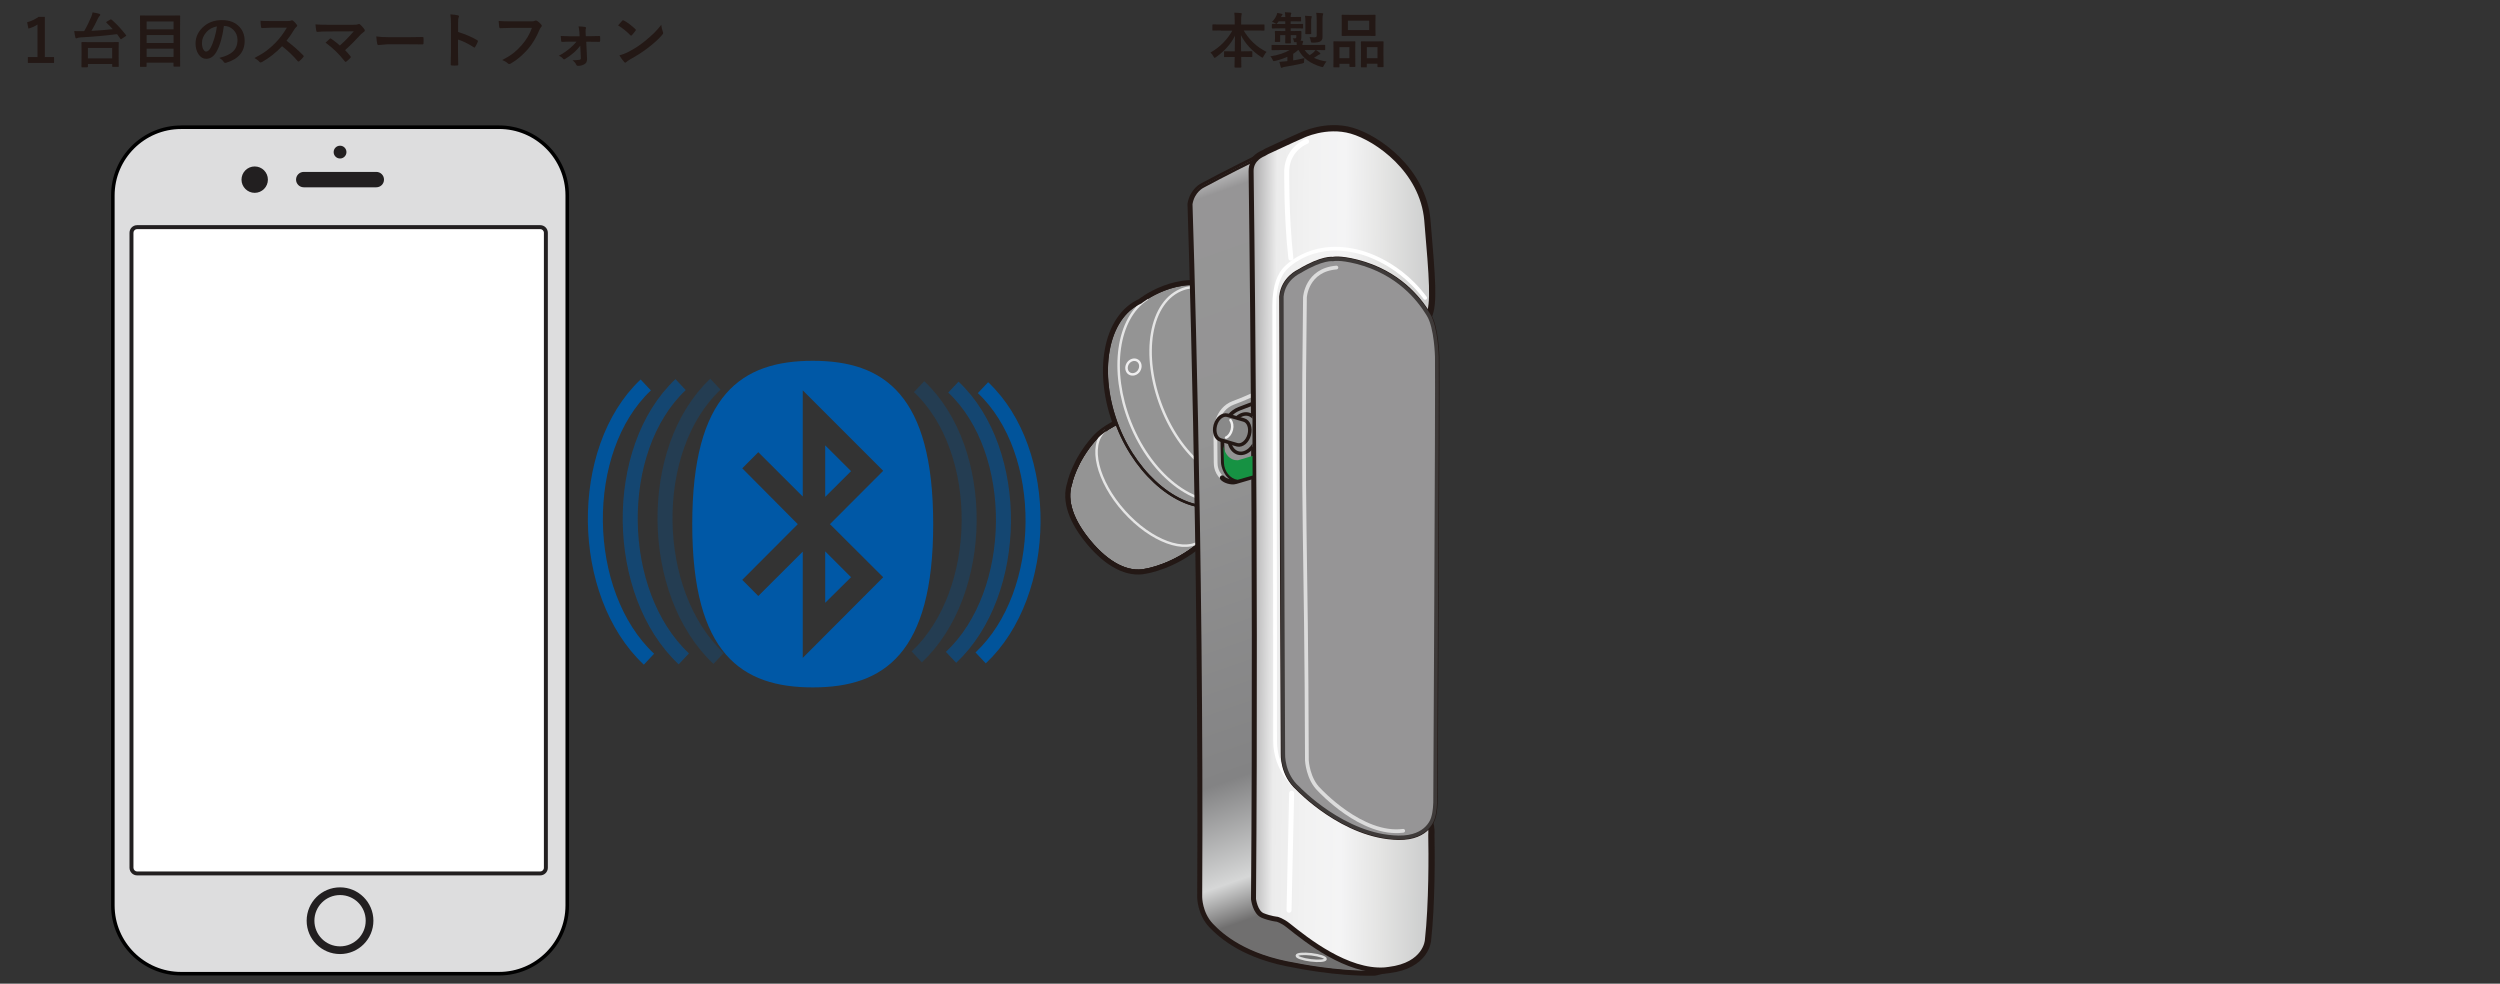 <?xml version="1.0" encoding="UTF-8"?>
<svg xmlns="http://www.w3.org/2000/svg" version="1.1" xmlns:xlink="http://www.w3.org/1999/xlink" viewBox="0 0 500 196.73">
  <rect x="0" y="0" width="500" height="196.73" fill="#333333" stroke="none"/>
  <defs>
    <clipPath id="clippath">
      <path d="M255.39,31.82c-1.38-1.45-4.23-.1-4.23-.1-.13.06-7.02,3.49-10.6,5.44,0,0-1.93.9-2.36,3.5,0,0,2.33,70.13,1.94,138.63,0,0,0,3.11,2.18,5.44,2.05,2.18,6.78,6.29,16.7,7.93,0,0,8.16,1.73,15.84,1.57,0,0,8.51-1.58,7.85-5.51l-27.3-156.9" fill="none" stroke-width="0"/>
    </clipPath>
    <linearGradient id="linear-gradient" x1="-169.24" y1="644.57" x2="-168.01" y2="644.57" gradientTransform="translate(72773.57 -49284.3) rotate(-109.6) scale(131.69 -131.69)" gradientUnits="userSpaceOnUse">
      <stop offset="0" stop-color="#706f6f"/>
      <stop offset=".08" stop-color="#706f6f"/>
      <stop offset=".13" stop-color="#d6d7d7"/>
      <stop offset=".25" stop-color="#838384"/>
      <stop offset=".66" stop-color="#949494"/>
      <stop offset=".94" stop-color="#969596"/>
      <stop offset=".99" stop-color="#e8e9e9"/>
      <stop offset="1" stop-color="#e8e9e9"/>
    </linearGradient>
    <clipPath id="clippath-1">
      <path d="M284.58,161.54c1.9,2.91,1.57,5.42,1.57,5.42.08,3.65.14,13.8-.68,21.13,0,0-.33,4.9-7.69,5.79l-.81.1c-7.53.52-15.7-6-19.3-8.88-1.26-1.01-2.24-1.25-2.24-1.25,0,0-1.32-.13-2.87-.74-1.55-.62-1.86-3.29-1.86-3.29.57-70.89-.48-145.61-.48-145.61-.04-2.55,2.5-3.44,2.5-3.44l.7-.4c4.19-1.98,7.01-3.21,7.01-3.21,0,0,4.76-2.38,9.87-.91,5.11,1.47,14.2,7.85,15.05,17.81,1.01,11.83,1.4,16.67.31,19.11,0,0-1.06,2.25-1.87,2.74l.77,95.61" fill="none" stroke-width="0"/>
    </clipPath>
    <linearGradient id="linear-gradient-2" x1="-173.97" y1="646.69" x2="-172.74" y2="646.69" gradientTransform="translate(-19161.75 5317.97) rotate(90) scale(30.05 -30.05)" gradientUnits="userSpaceOnUse">
      <stop offset="0" stop-color="#9f9e9f"/>
      <stop offset=".16" stop-color="#ececec"/>
      <stop offset=".35" stop-color="#f2f2f2"/>
      <stop offset=".53" stop-color="#f4f4f5"/>
      <stop offset=".74" stop-color="#e4e4e3"/>
      <stop offset="1" stop-color="#cccdcd"/>
    </linearGradient>
    <clipPath id="clippath-2">
      <rect x="240.46" y="78.88" width="10.04" height="13.99" fill="none" stroke-width="0"/>
    </clipPath>
  </defs>
  <g id="_レイヤー_1" data-name="レイヤー 1">
    <g>
      <path d="M36.22,25.45c-7.52,0-13.65,6.12-13.65,13.64v142.01c0,7.52,6.12,13.64,13.65,13.64h63.58c7.52,0,13.65-6.13,13.65-13.64V39.08c0-7.52-6.12-13.64-13.65-13.64h-63.58" fill="#ddddde" stroke="#000" stroke-width=".71"/>
      <path d="M68.01,177.47c-3.68,0-6.68,2.98-6.68,6.67s2.99,6.67,6.68,6.67,6.67-2.99,6.67-6.67-2.99-6.67-6.67-6.67M68.01,189.27c-2.84,0-5.13-2.3-5.13-5.13s2.29-5.13,5.13-5.13,5.13,2.29,5.13,5.13-2.3,5.13-5.13,5.13Z" fill="#221f20" stroke-width="0"/>
      <path d="M60.75,37.46c-.85,0-1.54-.69-1.54-1.54s.69-1.54,1.54-1.54h14.51c.85,0,1.54.68,1.54,1.54s-.69,1.54-1.54,1.54h-14.51" fill="#221f20" stroke-width="0"/>
      <path d="M53.58,35.93c0,1.46-1.19,2.64-2.64,2.64s-2.64-1.19-2.64-2.64,1.18-2.64,2.64-2.64,2.64,1.18,2.64,2.64" fill="#221f20" stroke-width="0"/>
      <path d="M69.29,30.42c0,.7-.57,1.28-1.28,1.28s-1.28-.57-1.28-1.28.57-1.28,1.28-1.28,1.28.57,1.28,1.28" fill="#221f20" stroke-width="0"/>
      <path d="M109.18,173.54c0,.62-.52,1.13-1.14,1.13H27.43c-.63,0-1.13-.51-1.13-1.13V46.56c0-.62.51-1.14,1.13-1.14h80.61c.63,0,1.14.52,1.14,1.14v126.99" fill="#fff" stroke-width="0"/>
      <path d="M108.04,175.08H27.43c-.85,0-1.53-.69-1.53-1.53V46.56c0-.85.68-1.53,1.53-1.53h80.61c.85,0,1.53.68,1.53,1.53v126.99c0,.84-.68,1.53-1.53,1.53M27.43,45.82c-.41,0-.74.33-.74.74v126.99c0,.4.33.74.74.74h80.61c.41,0,.74-.33.74-.74V46.56c0-.41-.33-.74-.74-.74" fill="#221f20" stroke-width="0"/>
    </g>
  </g>
  <g id="_イラスト" data-name="イラスト">
    <g>
      <path d="M225.85,83.75c-4.68,1.45-6.81,4.07-6.81,4.07-4.02,4.52-4.88,8.95-4.88,8.95-1.11,3.4.37,7.43,3.77,11.52,3.64,4.38,7.64,6.53,11.25,5.69,0,0,5.53-.85,10.77-5.34,0,0,3.32-3.08,5.98-9.24" fill="none" stroke="#231815" stroke-linecap="round" stroke-linejoin="round" stroke-width="1.5"/>
      <path d="M243.64,57.72c-8.06-3.26-15.5,2.76-15.5,2.76-6.8,3.02-8.85,14.05-4.55,24.93,3.99,10.07,12.61,16.87,19.41,15.85,0,0,12.32-3.67,14.39-10.54,2.07-6.87,1.05-15.59-1.77-20.24-2.82-4.65-7.89-11.11-11.98-12.76Z" fill="none" stroke="#231815" stroke-linecap="round" stroke-linejoin="round" stroke-width="1.5"/>
      <path d="M255.55,83.95c-4.61,1.72-10.36-2.56-13.19-9.7-2.82-7.14-1.7-14.55,2.95-16.14,3.73-1.28,10.07,3.04,12.9,10.18,2.83,7.14,1.23,14.22-2.66,15.67Z" fill="none" stroke="#231815" stroke-linecap="round" stroke-linejoin="round" stroke-width="1.5"/>
      <path d="M225.85,83.75c-4.68,1.45-6.81,4.07-6.81,4.07-4.02,4.52-4.88,8.95-4.88,8.95-1.11,3.4.37,7.43,3.77,11.52,3.64,4.38,7.64,6.53,11.25,5.69,0,0,5.53-.85,10.77-5.34,0,0,3.32-3.08,5.98-9.24" fill="#949494" stroke-width="0"/>
      <path d="M225.85,83.75c-4.68,1.45-6.81,4.07-6.81,4.07-4.02,4.52-4.88,8.95-4.88,8.95-1.11,3.4.37,7.43,3.77,11.52,3.64,4.38,7.64,6.53,11.25,5.69,0,0,5.53-.85,10.77-5.34,0,0,3.32-3.08,5.98-9.24" fill="none" stroke="#231815" stroke-linecap="round" stroke-linejoin="round" stroke-width=".5"/>
      <path d="M225.85,83.75c-4.68,1.45-6.81,4.07-6.81,4.07-4.02,4.52-4.88,8.95-4.88,8.95-1.11,3.4.37,7.43,3.77,11.52,3.64,4.38,7.64,6.53,11.25,5.69,0,0,5.53-.85,10.77-5.34,0,0,3.32-3.08,5.98-9.24" fill="none" stroke="#231815" stroke-linecap="round" stroke-linejoin="round" stroke-width=".5"/>
      <path d="M220.92,86.2c-3.22,2.86-1.47,10.05,3.91,16.06,5.37,6.01,12.34,8.57,15.56,5.71" fill="none" stroke="#e5e5e5" stroke-linecap="round" stroke-linejoin="round" stroke-width=".5"/>
      <path d="M225.85,83.75c-4.68,1.45-6.81,4.07-6.81,4.07-4.02,4.52-4.88,8.95-4.88,8.95-1.11,3.4.37,7.43,3.77,11.52,3.64,4.38,7.64,6.53,11.25,5.69,0,0,5.53-.85,10.77-5.34,0,0,3.32-3.08,5.98-9.24" fill="none" stroke="#231815" stroke-linecap="round" stroke-linejoin="round" stroke-width=".5"/>
      <path d="M243.64,57.72c-8.06-3.26-15.5,2.76-15.5,2.76-6.8,3.02-8.85,14.05-4.55,24.93,3.99,10.07,12.61,16.87,19.41,15.85,0,0,12.32-3.67,14.39-10.54,2.07-6.87,1.05-15.59-1.77-20.24-2.82-4.65-7.89-11.11-11.98-12.76" fill="#949494" stroke-width="0"/>
      <path d="M243.64,57.72c-8.06-3.26-15.5,2.76-15.5,2.76-6.8,3.02-8.85,14.05-4.55,24.93,3.99,10.07,12.61,16.87,19.41,15.85,0,0,12.32-3.67,14.39-10.54,2.07-6.87,1.05-15.59-1.77-20.24-2.82-4.65-7.89-11.11-11.98-12.76Z" fill="none" stroke="#231815" stroke-linecap="round" stroke-linejoin="round" stroke-width=".5"/>
      <path d="M229.41,59.8c-5.92,3.79-7.5,14.29-3.4,24.66,4.45,11.24,13.9,18.04,21.1,15.21" fill="none" stroke="#e5e5e5" stroke-linecap="round" stroke-linejoin="round" stroke-width=".5"/>
      <path d="M251.82,95.85c-6.79,2.53-15.27-3.78-19.44-14.29-4.16-10.52-2.5-21.44,4.35-23.79,5.5-1.88,14.84,4.48,19,15,4.16,10.51,1.81,20.95-3.92,23.08" fill="#949494" stroke-width="0"/>
      <path d="M251.82,95.85c-6.79,2.53-15.27-3.78-19.44-14.29-4.16-10.52-2.5-21.44,4.35-23.79,5.5-1.88,14.84,4.48,19,15,4.16,10.51,1.81,20.95-3.92,23.08Z" fill="none" stroke="#e5e5e5" stroke-linecap="round" stroke-linejoin="round" stroke-width=".5"/>
      <path d="M227.82,74.12c-.45.71-1.32.97-1.95.58-.62-.39-.75-1.28-.31-2,.45-.71,1.33-.97,1.94-.58.62.39.76,1.28.31,2Z" fill="none" stroke="#efeeef" stroke-linecap="round" stroke-linejoin="round" stroke-width=".5"/>
      <path d="M243.64,57.72c-8.06-3.26-15.5,2.76-15.5,2.76-6.8,3.02-8.85,14.05-4.55,24.93,3.99,10.07,12.61,16.87,19.41,15.85,0,0,12.32-3.67,14.39-10.54,2.07-6.87,1.05-15.59-1.77-20.24-2.82-4.65-7.89-11.11-11.98-12.76Z" fill="none" stroke="#231815" stroke-linecap="round" stroke-linejoin="round" stroke-width=".5"/>
      <path d="M241.6,62c-1.23,3.19-1.01,7.77.76,12.25,2.83,7.14,8.58,11.42,13.19,9.7,3.89-1.45,5.48-8.53,2.66-15.67-2.83-7.14-9.17-11.46-12.9-10.18-.35.12-.68.27-.98.45,0,0-2.03,1.3-2.91.66" fill="#949494" stroke-width="0"/>
      <path d="M241.6,62c-1.23,3.19-1.01,7.77.76,12.25,2.83,7.14,8.58,11.42,13.19,9.7,3.89-1.45,5.48-8.53,2.66-15.67-2.83-7.14-9.17-11.46-12.9-10.18-.35.12-.68.27-.98.45,0,0-2.03,1.3-2.91.66" fill="none" stroke="#fbfbfc" stroke-linecap="round" stroke-linejoin="round" stroke-width=".5"/>
      <path d="M257.24,82.24c-4.16,1.55-9.35-2.31-11.9-8.75-2.55-6.44-1.53-13.12,2.66-14.56,3.36-1.15,9.09,2.74,11.63,9.18,2.55,6.44,1.11,12.82-2.4,14.13" fill="#949494" stroke-width="0"/>
      <path d="M257.24,82.24c-4.16,1.55-9.35-2.31-11.9-8.75-2.55-6.44-1.53-13.12,2.66-14.56,3.36-1.15,9.09,2.74,11.63,9.18,2.55,6.44,1.11,12.82-2.4,14.13Z" fill="none" stroke="#efeeef" stroke-linecap="round" stroke-linejoin="round" stroke-width=".5"/>
      <path d="M255.44,31.98c-1.38-1.45-4.23-.1-4.23-.1-.13.06-7.02,3.49-10.6,5.44,0,0-1.93.9-2.36,3.5,0,0,2.33,70.13,1.94,138.63,0,0,0,3.11,2.18,5.44,2.05,2.18,6.78,6.29,16.7,7.93,0,0,8.16,1.73,15.84,1.57,0,0,8.51-1.58,7.85-5.51l-27.3-156.9Z" fill="none" stroke="#231815" stroke-linecap="round" stroke-linejoin="round" stroke-width="1.5"/>
      <path d="M284.58,161.54c1.9,2.91,1.57,5.42,1.57,5.42.08,3.65.14,13.8-.68,21.13,0,0-.33,4.9-7.69,5.79l-.81.1c-7.53.52-15.7-6-19.3-8.88-1.26-1.01-2.24-1.25-2.24-1.25,0,0-1.32-.12-2.87-.74-1.55-.62-1.86-3.29-1.86-3.29.57-70.89-.48-145.61-.48-145.61-.04-2.55,2.5-3.44,2.5-3.44l.7-.4c4.19-1.98,7.01-3.21,7.01-3.21,0,0,4.76-2.38,9.87-.91,5.11,1.47,14.2,7.85,15.05,17.81,1.01,11.83,1.4,16.67.31,19.11,0,0-1.07,2.25-1.87,2.74l.77,95.61Z" fill="none" stroke="#231815" stroke-linecap="round" stroke-linejoin="round" stroke-width="1.5"/>
      <g clip-path="url(#clippath)">
        <polygon points="242.71 209.17 185.59 49.4 277.7 16.71 334.82 176.49 242.71 209.17" fill="url(#linear-gradient)" stroke-width="0"/>
      </g>
      <path d="M255.44,31.98c-1.38-1.45-4.23-.1-4.23-.1-.13.06-7.02,3.49-10.6,5.44,0,0-1.93.9-2.36,3.5,0,0,2.33,70.13,1.94,138.63,0,0,0,3.11,2.18,5.44,2.05,2.18,6.78,6.29,16.7,7.93,0,0,8.16,1.73,15.84,1.57,0,0,8.51-1.58,7.85-5.51l-27.3-156.9Z" fill="none" stroke="#231815" stroke-linecap="round" stroke-linejoin="round" stroke-width=".5"/>
      <g clip-path="url(#clippath-1)">
        <rect x="183.49" y="90.77" width="169.95" height="37.76" transform="translate(156.97 377.35) rotate(-89.6)" fill="url(#linear-gradient-2)" stroke-width="0"/>
      </g>
      <path d="M261.31,28.29s-3.65,1.32-3.96,5.63c0,0-.13,9.22.82,17.71" fill="none" stroke="#fff" stroke-linecap="round" stroke-linejoin="round"/>
      <path d="M244.93,95.92c-1.74-1.1-1.8-2.88-1.8-3.37l-.06-6.47s.12-4.23,3.62-5.52c1.88-.69,3.8-1.57,3.8-1.57" fill="none" stroke="#dcdcdc" stroke-linecap="round" stroke-linejoin="round" stroke-width=".75"/>
      <path d="M247.29,96.07c-2.19-.48-2.72-3.06-2.72-3.55l-.12-5.52s.06-3.94,3.4-5.25c1.86-.73,2.62-.98,2.62-.98" fill="none" stroke="#231815" stroke-linecap="round" stroke-linejoin="round" stroke-width=".75"/>
      <path d="M250.54,95.31l-3.41,1c-.93.27-2.28-.24-2.66-.74" fill="none" stroke="#231815" stroke-linecap="round" stroke-linejoin="round"/>
      <path d="M264.21,161.52c-1.51-1.09-3.11-2.36-4.79-3.85,0,0-4.4-3.43-4.4-9.46.03-36.38-.16-80.1-.17-86.98-.01-4.35,1.21-6.47,2.11-7.45,0,0,4.85-5.62,14-3.6,0,0,8.04,1.31,14.07,9.4" fill="none" stroke="#fff" stroke-linecap="round" stroke-linejoin="round" stroke-width=".75"/>
      <path d="M262.16,192.07c-1.59-.19-2.85-.62-2.8-.95.04-.34,1.36-.45,2.95-.26,1.59.19,2.85.62,2.81.95-.04.34-1.36.46-2.95.26Z" fill="none" stroke="#dcdcdc" stroke-linecap="round" stroke-linejoin="round" stroke-width=".5"/>
      <line x1="258.33" y1="158.64" x2="257.81" y2="182.05" fill="none" stroke="#fff" stroke-linecap="round" stroke-linejoin="round"/>
      <path d="M284.58,161.54c1.9,2.91,1.57,5.42,1.57,5.42.08,3.65.14,13.8-.68,21.13,0,0-.33,4.9-7.69,5.79l-.81.1c-7.53.52-15.7-6-19.3-8.88-1.26-1.01-2.24-1.25-2.24-1.25,0,0-1.32-.12-2.87-.74-1.55-.62-1.86-3.29-1.86-3.29.57-70.89-.48-145.61-.48-145.61-.04-2.55,2.5-3.44,2.5-3.44l.7-.4c4.19-1.98,7.01-3.21,7.01-3.21,0,0,4.76-2.38,9.87-.91,5.11,1.47,14.2,7.85,15.05,17.81,1.01,11.83,1.4,16.67.31,19.11,0,0-1.07,2.25-1.87,2.74l.77,95.61Z" fill="none" stroke="#231815" stroke-linecap="round" stroke-linejoin="round"/>
      <path d="M285.72,63.01c-.07-.11-.14-.23-.22-.36-1.72-2.75-5.79-8.11-14.13-10.24-3.51-.89-4.77-.54-4.77-.54,0,0-2.04-.38-6.76,2.47,0,0-3.16,1.4-3.49,4.95,0,0,.12,57.58.3,91.52,0,0-.2,4.06,3,6.84,0,0,9.14,9.66,20.06,9.84,6,.09,6.9-3.98,6.9-3.98.38-1.17.42-2.96.42-2.96,0,0,.44-80.74.34-89.19,0,0-.12-5.86-1.65-8.35Z" fill="none" stroke="#231815" stroke-linecap="round" stroke-linejoin="round"/>
      <path d="M285.72,63.01c-.07-.11-.14-.23-.22-.36-1.72-2.75-5.79-8.11-14.13-10.24-3.51-.89-4.77-.54-4.77-.54,0,0-2.04-.38-6.76,2.47,0,0-3.16,1.4-3.49,4.95,0,0,.12,57.58.3,91.52,0,0-.2,4.06,3,6.84,0,0,9.14,9.66,20.06,9.84,6,.09,6.9-3.98,6.9-3.98.38-1.17.42-2.96.42-2.96,0,0,.44-80.74.34-89.19,0,0-.12-5.86-1.65-8.35" fill="#969596" stroke-width="0"/>
      <path d="M285.72,63.01c-.07-.11-.14-.23-.22-.36-1.72-2.75-5.79-8.11-14.13-10.24-3.51-.89-4.77-.54-4.77-.54,0,0-2.04-.38-6.76,2.47,0,0-3.16,1.4-3.49,4.95,0,0,.12,57.58.3,91.52,0,0-.2,4.06,3,6.84,0,0,9.14,9.66,20.06,9.84,6,.09,6.9-3.98,6.9-3.98.38-1.17.42-2.96.42-2.96,0,0,.44-80.74.34-89.19,0,0-.12-5.86-1.65-8.35Z" fill="none" stroke="#3e3a39" stroke-linecap="round" stroke-linejoin="round" stroke-width=".75"/>
      <path d="M280.64,166.16c-8.26,1.07-16.76-8.18-16.76-8.18-2.3-2.15-2.5-5.87-2.5-5.87-.12-45.62-.95-46.63-.39-92.65,0,0,.31-5.46,6.29-5.95" fill="none" stroke="#dcdcdc" stroke-linecap="round" stroke-linejoin="round" stroke-width=".75"/>
      <line x1="244.53" y1="92.97" x2="250.53" y2="90.93" fill="none" stroke-width="0"/>
      <path d="M244.66,89.02s.1,2.16.13,3.5c.04,1.72,1.21,3.22,2.72,3.44l3.01-.85-.02-3.93-2.86.86s-1.08.17-1.98-.75-1-2.27-1-2.27Z" fill="#169243" stroke-width="0"/>
      <path d="M260.42,97.78c0,.69-.56,1.24-1.24,1.24h-18.43c-.69,0-1.24-.56-1.24-1.24v-19.24c0-.69.56-1.24,1.24-1.24h18.43c.69,0,1.24.56,1.24,1.24v19.24Z" fill="none" stroke-width="0"/>
      <g clip-path="url(#clippath-2)">
        <g>
          <ellipse cx="248.66" cy="86.72" rx="4.01" ry="2.82" transform="translate(100.14 304.19) rotate(-74.89)" fill="#898989" stroke="#231815" stroke-linecap="round" stroke-linejoin="round" stroke-width=".71"/>
          <path d="M244.14,88c-.96-.26-1.44-1.57-1.08-2.94s1.44-2.27,2.41-2.02l3.3.96c.96.26,1.44,1.57,1.08,2.94s-1.44,2.27-2.41,2.02l-3.3-.96Z" fill="#898989" stroke="#231815" stroke-linecap="round" stroke-linejoin="round" stroke-width=".71"/>
          <path d="M246.09,84.03c.33.44.46,1.16.28,1.9-.19.77-.65,1.37-1.16,1.59" fill="none" stroke="#f0f0f0" stroke-linecap="round" stroke-linejoin="round" stroke-width=".5"/>
        </g>
      </g>
    </g>
  </g>
  <g id="_レイヤー_2" data-name="レイヤー 2">
    <g>
      <path d="M8.97,3.37v8.04h1.84v1.18h-5.24v-1.18h1.93v-6.5c-.54.36-1.15.63-1.82.81l-.25-1.27c.8-.21,1.56-.57,2.29-1.08h1.27Z" fill="#231815" stroke-width="0"/>
      <path d="M22.28,3.89c1.06.92,2.03,1.96,2.91,3.12.04.05.06.08.06.11,0,.03-.04.08-.13.13l-.78.52c-.09.06-.14.09-.16.09-.02,0-.05-.03-.09-.08-.25-.37-.47-.69-.67-.95-2.26.29-4.68.51-7.25.65-.32.02-.55.06-.67.12-.12.05-.2.07-.24.07-.09,0-.15-.06-.19-.18-.06-.23-.14-.66-.23-1.28.27.01.53.02.8.02.14,0,.3,0,.48,0h.71c.55-.94,1.03-1.92,1.45-2.95.12-.32.19-.59.23-.81.64.11,1.08.2,1.32.28.14.04.22.11.22.21,0,.06-.04.13-.11.21-.12.1-.25.3-.39.6-.39.84-.81,1.64-1.26,2.4,1.53-.08,2.95-.19,4.26-.34-.37-.41-.78-.83-1.25-1.27-.04-.04-.06-.07-.06-.1,0-.04.04-.08.11-.13l.67-.4c.06-.04.11-.06.14-.06s.07.02.11.06ZM17.44,13.46h-1.02c-.06,0-.1,0-.11-.03-.01-.01-.02-.05-.02-.11l.02-2.17v-1.1l-.02-1.52c0-.08.04-.12.13-.12l1.65.02h3.89l1.64-.02c.07,0,.11,0,.13.02.01.01.02.04.02.09l-.02,1.34v1.23l.02,2.17c0,.05,0,.09-.02.11-.02,0-.06.01-.12.01h-1.04c-.09,0-.13-.04-.13-.12v-.46h-4.85v.5c0,.06,0,.1-.03.12-.02.01-.05.02-.12.02ZM17.58,9.59v2.09h4.85v-2.09h-4.85Z" fill="#231815" stroke-width="0"/>
      <path d="M29.18,13.38h-1.05c-.06,0-.09,0-.11-.02s-.02-.05-.02-.11l.02-4.44v-2.35l-.02-3.23c0-.07,0-.11.02-.12s.05-.02.11-.02l1.66.02h4.44l1.66-.02c.07,0,.11,0,.12.02s.02.05.02.11l-.02,2.83v2.72l.02,4.42c0,.06,0,.1-.02.11s-.05.02-.11.02h-1.07c-.06,0-.1,0-.11-.02s-.02-.05-.02-.11v-.65h-5.38v.7c0,.06,0,.1-.02.11-.02.01-.06.02-.12.02ZM29.33,4.29v1.57h5.38v-1.57h-5.38ZM29.33,8.6h5.38v-1.59h-5.38v1.59ZM29.33,11.39h5.38v-1.65h-5.38v1.65Z" fill="#231815" stroke-width="0"/>
      <path d="M44.78,5.21c-.3,2.22-.8,3.95-1.5,5.17-.53.92-1.21,1.38-2.04,1.38-.61,0-1.12-.3-1.54-.91-.39-.58-.59-1.3-.59-2.17,0-1.18.45-2.22,1.35-3.12,1.02-1.02,2.32-1.54,3.9-1.54s2.68.45,3.52,1.34c.7.75,1.05,1.69,1.05,2.82,0,2.17-1.23,3.63-3.7,4.37-.07.02-.13.03-.18.03-.12,0-.23-.08-.34-.25-.17-.27-.45-.52-.84-.76,1.23-.29,2.13-.71,2.7-1.24.62-.58.93-1.37.93-2.35,0-.8-.28-1.48-.84-2.03-.51-.5-1.12-.76-1.85-.76h-.05ZM43.38,5.28c-.86.17-1.54.54-2.05,1.09-.62.7-.94,1.44-.94,2.22,0,.55.1.99.3,1.33.16.26.33.39.52.39.33,0,.63-.24.9-.73.29-.54.56-1.22.8-2.06.22-.76.38-1.51.47-2.23Z" fill="#231815" stroke-width="0"/>
      <path d="M57.33,8.17c1.12.83,2.22,1.79,3.32,2.9.06.06.09.12.09.17s-.03.11-.08.18c-.25.31-.52.58-.8.82-.05.05-.1.07-.15.07s-.1-.03-.17-.09c-.9-1.06-1.94-2.05-3.12-2.98-1.25,1.31-2.6,2.37-4.03,3.17-.14.06-.24.09-.28.09-.08,0-.15-.04-.21-.11-.22-.28-.56-.54-1.01-.79.96-.49,1.79-.99,2.48-1.51.56-.42,1.14-.94,1.74-1.55.86-.89,1.61-1.89,2.26-3.01h-3.09c-.62.01-1.25.04-1.9.09-.08,0-.13-.06-.16-.21-.07-.3-.11-.72-.11-1.25.43.03,1.11.05,2.03.05h3.3c.42,0,.69-.04.83-.11.04-.03.09-.05.13-.05.04,0,.11.03.21.09.26.2.52.48.78.84.04.07.06.12.06.15,0,.08-.05.16-.16.24-.16.14-.31.32-.44.53-.45.76-.96,1.51-1.54,2.24Z" fill="#231815" stroke-width="0"/>
      <path d="M69.03,10.04c.35.35.7.75,1.05,1.2.05.07.08.12.08.18,0,.06-.04.12-.11.19-.3.3-.56.53-.79.71-.07.04-.12.06-.15.06-.05,0-.1-.04-.15-.11-1.13-1.46-2.42-2.71-3.85-3.73.4-.38.69-.65.86-.8.05-.04.1-.06.13-.06.03,0,.08.03.17.08.8.59,1.37,1.03,1.7,1.34.89-.77,1.81-1.71,2.78-2.83l-5.06.02c-.88,0-1.62.03-2.23.09-.12,0-.19-.07-.21-.22-.07-.43-.12-.85-.15-1.28.54.05,1.41.08,2.61.08h4.92c.51,0,.84-.04,1-.11.07-.04.12-.06.17-.06.07,0,.14.03.2.09.33.29.62.61.87.96.06.11.09.19.09.26,0,.1-.05.19-.16.25-.3.22-.49.37-.57.46-1.07,1.18-2.14,2.26-3.22,3.22Z" fill="#231815" stroke-width="0"/>
      <path d="M75.27,7.29c.62.1,1.49.15,2.59.15h3.87c.38,0,.87,0,1.46-.02.76-.01,1.19-.02,1.29-.02h.06c.11,0,.16.06.16.17.01.18.02.37.02.57s0,.38-.02.56c0,.12-.06.18-.17.18h-.05c-1.2-.02-2.09-.02-2.68-.02h-4.32l-1.76.15c-.15,0-.24-.08-.28-.25-.07-.32-.13-.8-.18-1.46Z" fill="#231815" stroke-width="0"/>
      <path d="M91.61,6.39c1.51.47,2.78,1.02,3.81,1.63.11.05.16.12.16.21,0,.03,0,.07-.02.11-.15.38-.32.72-.52,1.04-.05.09-.1.13-.16.13-.05,0-.09-.02-.13-.06-1.12-.72-2.18-1.24-3.15-1.54v2.65c0,.44.02,1.22.05,2.35v.04c0,.1-.07.15-.22.15-.18.01-.36.02-.53.02s-.36,0-.53-.02c-.15,0-.23-.06-.23-.18.03-.77.05-1.56.05-2.36v-5.91c0-.73-.04-1.32-.12-1.78.7.05,1.2.11,1.5.19.15.03.23.1.23.21,0,.07-.03.16-.1.28-.05.11-.08.48-.08,1.12v1.72Z" fill="#231815" stroke-width="0"/>
      <path d="M99.76,4.19c.5.05,1.27.08,2.3.08h4.28c.3,0,.52-.04.66-.12.05-.03.11-.05.18-.05.05,0,.13.02.22.06.33.21.62.47.88.79.05.07.08.13.08.21,0,.1-.06.2-.17.3-.08.08-.17.23-.28.47-.64,1.55-1.42,2.85-2.33,3.9-1.08,1.23-2.22,2.19-3.4,2.86-.11.07-.22.11-.35.12-.1,0-.19-.06-.28-.15-.25-.24-.62-.46-1.11-.66.93-.47,1.7-.95,2.33-1.45.54-.43,1.07-.95,1.59-1.55.9-1.03,1.58-2.17,2.03-3.42h-4.34c-.48,0-1.14.02-1.98.06-.12.01-.2-.07-.23-.24-.03-.2-.06-.6-.11-1.21Z" fill="#231815" stroke-width="0"/>
      <path d="M116.05,9.14c-.38.51-.78.95-1.2,1.32-.6.53-1.21.97-1.83,1.34-.08.05-.15.07-.21.07-.06,0-.12-.04-.19-.12-.21-.25-.49-.45-.86-.59.84-.46,1.58-.96,2.23-1.51.57-.49,1-.93,1.31-1.32h-1.38c-.2,0-.46,0-.8.02-.34.02-.58.03-.71.03h-.02c-.09,0-.15-.06-.16-.19-.03-.23-.06-.56-.08-.99.48.03,1.06.05,1.73.05h2.04l-.04-.79c-.05-.53-.1-.92-.17-1.18.5.01.94.05,1.31.11.12.02.18.07.18.18,0,.04,0,.08-.02.12-.04.1-.06.24-.06.42v.28l.04.85h.84l1.83-.04h.04c.11,0,.16.05.16.16,0,.14.01.28.01.42s0,.28-.01.42c0,.11-.06.17-.18.17h-.02l-1.79-.02h-.79l.16,3.35v.12c0,.48-.16.81-.48.99-.37.24-.81.36-1.32.36-.18,0-.29-.07-.35-.21-.13-.32-.38-.62-.77-.91.62,0,1.11-.03,1.44-.1.16-.03.24-.13.24-.29l-.11-2.5Z" fill="#231815" stroke-width="0"/>
      <path d="M123.61,5.08c.2-.24.48-.55.84-.94.05-.06.11-.09.17-.09.04,0,.09.02.16.06.75.4,1.51.97,2.29,1.71.07.07.11.13.11.17s-.02.09-.07.15c-.26.35-.51.65-.74.9-.07.06-.12.09-.15.09-.04,0-.09-.03-.15-.09-.73-.75-1.55-1.41-2.45-1.96ZM123.88,11.07c.64-.18,1.18-.38,1.62-.6.77-.4,1.42-.77,1.93-1.11.45-.29.96-.67,1.52-1.12.8-.65,1.44-1.21,1.92-1.69.45-.45.91-.98,1.38-1.58.06.53.17.99.33,1.4.04.09.06.17.06.23,0,.09-.06.21-.19.36-.7.82-1.62,1.66-2.76,2.54-.99.78-2.2,1.56-3.62,2.35-.42.25-.69.44-.8.56-.08.08-.15.12-.22.12s-.13-.04-.21-.13c-.37-.42-.69-.86-.96-1.34Z" fill="#231815" stroke-width="0"/>
    </g>
    <g>
      <path d="M244.15,6.09l-1.54.02c-.06,0-.1,0-.11-.02s-.02-.05-.02-.11v-.97c0-.06,0-.1.02-.11s.05-.02.11-.02l1.54.02h2.79v-.8c0-.68-.03-1.2-.08-1.56.52.01.96.04,1.32.08.12.01.18.05.18.12,0,.02-.02.12-.07.32-.04.17-.06.51-.06,1.01v.84h2.99l1.55-.02c.06,0,.1,0,.11.02s.02.05.02.11v.97c0,.06,0,.1-.02.11s-.05.02-.11.02l-1.55-.02h-2.48c1.1,1.88,2.62,3.31,4.57,4.28-.22.23-.41.52-.59.87-.1.19-.17.29-.23.29-.04,0-.13-.04-.25-.13-1.86-1.23-3.21-2.7-4.06-4.39,0,.02.01,1.1.04,3.24h.62l1.48-.02c.07,0,.11,0,.12.02.02.02.02.05.02.11v.91c0,.06,0,.09-.02.11s-.06.02-.12.02l-1.48-.02h-.6c0,.4.01.86.02,1.38,0,.37.01.58.01.63,0,.08-.04.12-.13.12h-1.11c-.09,0-.13-.04-.13-.12,0-.3.01-.97.04-2h-.52l-1.48.02c-.06,0-.1,0-.11-.02s-.02-.05-.02-.11v-.91c0-.06,0-.1.02-.11s.05-.02.11-.02l1.48.02h.53c.03-1.02.04-2.06.04-3.11-.8,1.62-2.06,3.04-3.78,4.26-.13.1-.23.15-.28.15-.06,0-.14-.09-.23-.26-.18-.33-.38-.6-.62-.8.93-.51,1.79-1.16,2.58-1.97.73-.75,1.33-1.55,1.8-2.41h-2.31Z" fill="#231815" stroke-width="0"/>
      <path d="M255.93,10.02l-1.49.02c-.06,0-.1,0-.11-.02s-.02-.05-.02-.11v-.8c0-.06,0-.1.02-.11s.05-.02.11-.02l1.49.02h3.41c0-.12,0-.31-.02-.56h-.35c-.07,0-.12-.01-.14-.04-.02-.02-.04-.07-.05-.15-.04-.23-.12-.43-.24-.59.12,0,.28,0,.48,0,.16,0,.24-.08.24-.25v-.38h-1.11v.04l.02,1.49c0,.08-.04.12-.13.12h-.87c-.09,0-.13-.04-.13-.12l.02-1.49v-.04h-1.03v1.22c.01.06,0,.1-.01.12-.02.01-.05.02-.11.02h-.8c-.07,0-.11,0-.12-.03-.01-.01-.02-.05-.02-.11l.03-.66v-.61l-.03-.67c0-.08.04-.12.13-.12l1.44.02h.52v-.54h-1l-1.55.02c-.07,0-.11,0-.12-.03-.01-.02-.02-.05-.02-.12v-.61c0-.07,0-.11.02-.13.02-.01.05-.02.11-.02l1.55.02h1v-.54h-1.31l-.22.3c-.11.14-.19.22-.25.22-.04,0-.13-.05-.29-.16-.16-.11-.36-.19-.59-.25.38-.36.66-.76.87-1.2.1-.23.16-.42.19-.59.46.09.76.15.89.18.11.04.17.08.17.13,0,.05-.03.1-.08.14-.06.05-.13.15-.19.3l-.04.08h.86c-.01-.43-.04-.75-.08-.97.44.01.8.04,1.1.07.13.01.19.06.19.13,0,.03-.03.12-.09.26-.03.12-.05.29-.05.5h.57l1.39-.02c.06,0,.1,0,.11.02.01.02.02.06.02.12v.63c0,.06,0,.1-.02.11-.01.01-.05.02-.11.02l-1.39-.02h-.57v.54h.83l1.52-.02c.07,0,.11,0,.12.03.01.02.02.05.02.12v.61c0,.07,0,.11-.02.13-.02.01-.05.02-.11.02l-1.52-.02h-.83v.54h.57l1.44-.02c.09,0,.13.04.13.12v.46s-.01.83-.01.83c0,.21-.06.39-.17.53l.31.02c.14.02.22.07.22.15,0,.07-.02.15-.07.24-.05.08-.08.23-.08.45h2.93l1.49-.02c.06,0,.1,0,.12.02.01.02.02.05.02.11v.8c0,.06,0,.09-.02.11s-.05.02-.11.02l-1.49-.02h-.22c.27.16.53.34.76.54.08.07.12.13.12.18,0,.07-.05.12-.16.15-.12.04-.25.11-.4.22-.1.07-.34.22-.72.47.7.33,1.53.58,2.5.73-.2.21-.37.48-.52.8-.1.21-.19.31-.28.31-.04,0-.13-.02-.27-.05-2.16-.63-3.67-1.75-4.52-3.35h-.09c-.28.26-.61.51-.98.76v1.31c.7-.11,1.45-.26,2.24-.46-.04.2-.06.44-.07.73,0,.13-.03.21-.07.24-.04.03-.14.06-.33.11-1.01.24-2.16.46-3.45.67-.19.02-.33.06-.43.12-.1.05-.17.08-.21.08-.08,0-.13-.06-.17-.17-.06-.17-.15-.52-.28-1.03.39-.02.81-.05,1.28-.11l.32-.04v-.86c-.74.34-1.55.61-2.43.82-.14.03-.24.05-.28.05-.09,0-.18-.1-.25-.3-.11-.27-.25-.49-.45-.66,1.59-.25,2.89-.67,3.88-1.27h-2.05ZM261.93,11.05c.32-.21.59-.41.81-.61.15-.14.27-.28.38-.42h-2.19c.28.4.61.74,1,1.03ZM261.01,3.15c.48.01.88.04,1.18.07.12.01.18.05.18.13,0,.01-.03.09-.08.23-.04.1-.06.36-.06.77v1.22l.02,1.11c0,.07,0,.11-.02.12-.02.01-.05.02-.11.02h-.93c-.06,0-.1,0-.11-.02s-.02-.05-.02-.12l.02-1.11v-1.22c0-.49-.03-.89-.08-1.2ZM261.91,7.42c.27.03.59.04.95.04.19,0,.32-.03.39-.09.06-.05.09-.14.09-.26v-3.04c0-.63-.03-1.14-.09-1.51.42.01.83.04,1.22.08.13.02.19.06.19.12,0,.04-.03.12-.09.25-.05.12-.07.47-.07,1.03v3.4c.01.34-.12.61-.37.8-.23.18-.74.28-1.53.29-.2,0-.32-.02-.36-.05s-.06-.12-.09-.28c-.05-.3-.13-.57-.25-.8Z" fill="#231815" stroke-width="0"/>
      <path d="M267.75,13.47h-.94c-.06,0-.1,0-.11-.02s-.02-.06-.02-.12l.02-2.24v-1.12l-.02-1.57c0-.07,0-.11.02-.12s.05-.02.11-.02l1.27.02h1.57l1.28-.02c.07,0,.11,0,.12.02s.02.05.02.11l-.02,1.37v1.27l.02,2.21c0,.06,0,.1-.02.12-.02.01-.05.02-.11.02h-.94c-.08,0-.12-.04-.12-.13v-.49h-1.99v.57c0,.07,0,.11-.02.13-.02.01-.05.02-.11.02ZM267.89,9.42v2.22h1.99v-2.22h-1.99ZM273.36,2.97l1.61-.02c.07,0,.11,0,.12.02s.02.05.02.11l-.02,1.12v1.74l.02,1.1c0,.07,0,.11-.02.13-.02.01-.05.02-.11.02l-1.61-.02h-3.31l-1.59.02c-.07,0-.11,0-.12-.03-.01-.02-.02-.05-.02-.12l.02-1.1v-1.74l-.02-1.12c0-.06,0-.1.02-.11s.05-.02.11-.02l1.59.02h3.31ZM269.58,4.13v1.88h4.26v-1.88h-4.26ZM273.24,13.47h-.94c-.08,0-.12-.04-.12-.13l.02-2.25v-1.12l-.02-1.56c0-.07,0-.11.02-.13.01-.01.04-.02.1-.02l1.32.02h1.65l1.31-.02c.06,0,.1,0,.11.03.01.02.02.05.02.12l-.02,1.38v1.29l.02,2.2c0,.07,0,.11-.02.13-.02.01-.05.02-.11.02h-.95c-.07,0-.11,0-.12-.03-.01-.02-.02-.05-.02-.12v-.53h-2.13v.59c0,.07,0,.11-.02.12s-.05.02-.11.02ZM273.37,9.42v2.22h2.13v-2.22h-2.13Z" fill="#231815" stroke-width="0"/>
    </g>
  </g>
  <g id="Cover">
    <g>
      <path d="M143.08,76.84c-13.71,12.92-13.37,41.7.64,54.85" fill="none" opacity=".3" stroke="#01549b" stroke-miterlimit="10" stroke-width="3"/>
      <path d="M136.12,76.92c-13.71,12.92-13.37,41.7.64,54.85" fill="none" opacity=".6" stroke="#01549b" stroke-miterlimit="10" stroke-width="3"/>
      <path d="M129.15,76.99c-13.71,12.92-13.37,41.7.64,54.85" fill="none" stroke="#01549b" stroke-miterlimit="10" stroke-width="3"/>
      <path d="M183.82,77.33c13.55,12.77,13.3,41.13-.47,54.05" fill="none" opacity=".3" stroke="#01549b" stroke-miterlimit="10" stroke-width="3"/>
      <path d="M190.68,77.42c13.55,12.77,13.3,41.13-.47,54.05" fill="none" opacity=".6" stroke="#01549b" stroke-miterlimit="10" stroke-width="3"/>
      <path d="M196.6,77.53c13.55,12.77,13.3,41.13-.47,54.05" fill="none" stroke="#01549b" stroke-miterlimit="10" stroke-width="3"/>
      <path d="M162.56,137.48c14.27,0,24.08-6.78,24.08-32.64s-9.81-32.68-24.08-32.68-24.11,6.76-24.11,32.68,9.86,32.64,24.11,32.64M159.55,104.83l-11.1-11.17,3.21-3.22,8.89,8.87v-21.24l16.09,16.09-10.65,10.67,10.65,10.62-16.09,16.13v-21.25l-8.89,8.87-3.21-3.23,11.1-11.13ZM165.04,120.56l5.17-5.12-5.17-5.17v10.29ZM165.04,89.07l5.17,5.16-5.17,5.15v-10.3" fill="#0058a6" stroke-width="0"/>
    </g>
  </g>
</svg>